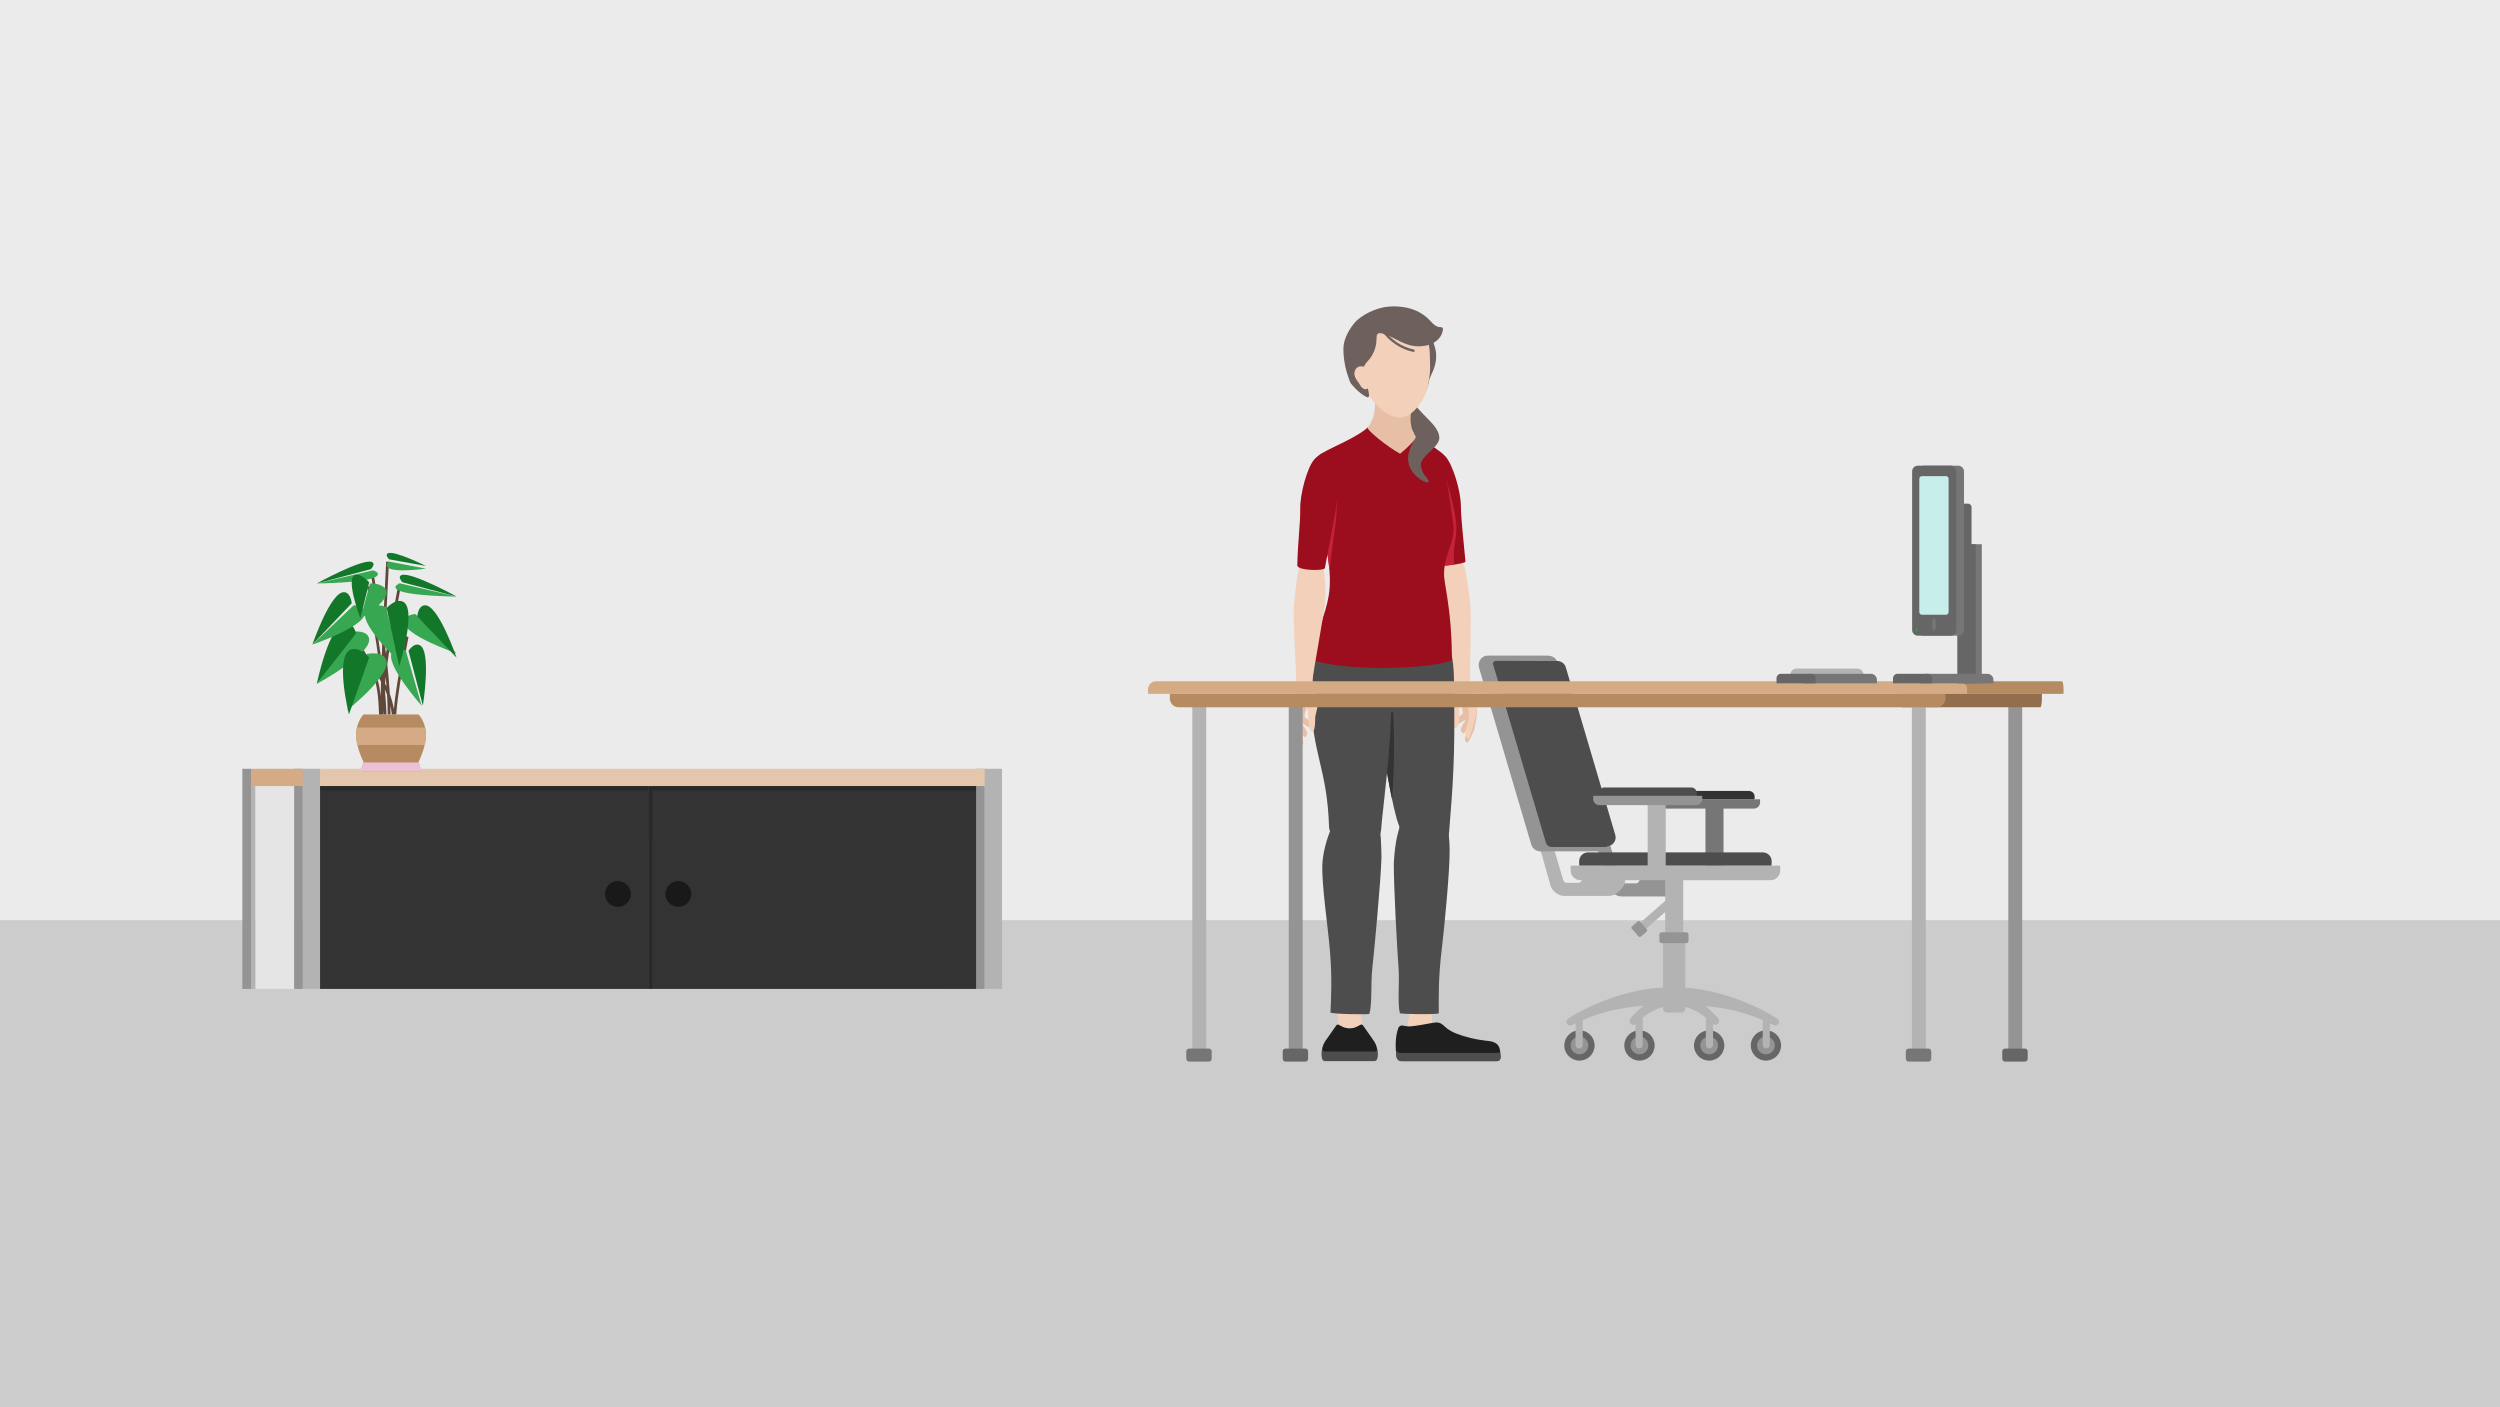 <svg width="1512" height="851" viewBox="0 0 1512 851" fill="none" xmlns="http://www.w3.org/2000/svg">
<rect x="0" y="0" width="1512" height="851" fill="#808080" stroke="none"/>
<g clip-path="url(#clip0_935_1910)">
<rect width="1512" height="851" fill="#F2F2F2"/>
<g clip-path="url(#clip1_935_1910)">
<rect width="2162.28" height="1217" transform="translate(-34 -248)" fill="#E5E5E5" fill-opacity="0.5"/>
<rect x="-753.066" y="556.542" width="2902.54" height="408.169" fill="#CCCCCC"/>
<g clip-path="url(#clip2_935_1910)">
<path d="M1017.72 531.987C1017.72 532.048 1017.72 532.11 1017.72 532.172C1017.74 534.33 1016.88 536.406 1015.35 537.948L1013.5 539.798C1011.98 541.319 1009.93 542.162 1007.77 542.162H980.513C977.265 542.162 973.422 539.119 972.538 535.995L966.145 513.281C965.795 512.007 966.659 510.712 967.974 510.568L971.715 510.054C972.743 509.931 973.38 509.746 973.689 510.732L980.267 532.768C980.513 533.59 981.418 534.227 982.26 534.227H989.414C990.606 534.227 991.552 533.261 991.552 532.089C991.552 530.918 992.497 529.952 993.689 529.952L1015.56 529.869C1016.75 529.849 1017.72 530.794 1017.72 531.987Z" fill="#949494"/>
<path d="M1018.01 528.781H1007.09V564.774H1018.01V528.781Z" fill="#B3B3B3"/>
<path d="M1016.94 612.36H1008.16C1006.87 612.36 1005.8 611.312 1005.8 609.997V569.481H1019.28V609.997C1019.3 611.312 1018.23 612.36 1016.94 612.36Z" fill="#B3B3B3"/>
<path d="M1019.77 570.445H1005.02C1004.21 570.445 1003.58 569.787 1003.58 569.006V565.265C1003.58 564.463 1004.23 563.826 1005.02 563.826H1019.77C1020.58 563.826 1021.21 564.484 1021.21 565.265V569.006C1021.21 569.808 1020.58 570.445 1019.77 570.445Z" fill="#949494"/>
<path d="M994.923 562.267L991.552 558.464L1007.38 544.63L1010.73 548.433L994.923 562.267Z" fill="#B3B3B3"/>
<path d="M991.1 566.438L986.824 561.608C986.495 561.238 986.618 560.621 987.071 560.23L990.36 557.352C990.812 556.962 991.449 556.921 991.757 557.291L996.033 562.121C996.362 562.491 996.238 563.108 995.786 563.499L992.497 566.376C992.045 566.767 991.408 566.788 991.1 566.438Z" fill="#949494"/>
<path d="M955.251 641.464C960.314 641.464 964.418 637.36 964.418 632.297C964.418 627.233 960.314 623.129 955.251 623.129C950.187 623.129 946.083 627.233 946.083 632.297C946.083 637.36 950.187 641.464 955.251 641.464Z" fill="#666666"/>
<path d="M955.251 637.642C958.202 637.642 960.595 635.249 960.595 632.298C960.595 629.346 958.202 626.953 955.251 626.953C952.299 626.953 949.906 629.346 949.906 632.298C949.906 635.249 952.299 637.642 955.251 637.642Z" fill="#949494"/>
<path d="M1068.04 641.464C1073.1 641.464 1077.21 637.36 1077.21 632.297C1077.21 627.233 1073.1 623.129 1068.04 623.129C1062.98 623.129 1058.87 627.233 1058.87 632.297C1058.87 637.36 1062.98 641.464 1068.04 641.464Z" fill="#666666"/>
<path d="M1068.04 637.642C1070.99 637.642 1073.38 635.249 1073.38 632.298C1073.38 629.346 1070.99 626.953 1068.04 626.953C1065.09 626.953 1062.69 629.346 1062.69 632.298C1062.69 635.249 1065.09 637.642 1068.04 637.642Z" fill="#949494"/>
<path d="M1033.69 641.464C1038.75 641.464 1042.86 637.36 1042.86 632.297C1042.86 627.233 1038.75 623.129 1033.69 623.129C1028.63 623.129 1024.52 627.233 1024.52 632.297C1024.52 637.36 1028.63 641.464 1033.69 641.464Z" fill="#666666"/>
<path d="M1033.69 637.642C1036.64 637.642 1039.04 635.249 1039.04 632.298C1039.04 629.346 1036.64 626.953 1033.69 626.953C1030.74 626.953 1028.35 629.346 1028.35 632.298C1028.35 635.249 1030.74 637.642 1033.69 637.642Z" fill="#949494"/>
<path d="M991.552 641.464C996.615 641.464 1000.72 637.36 1000.72 632.297C1000.72 627.233 996.615 623.129 991.552 623.129C986.488 623.129 982.384 627.233 982.384 632.297C982.384 637.36 986.488 641.464 991.552 641.464Z" fill="#666666"/>
<path d="M991.552 637.642C994.503 637.642 996.896 635.249 996.896 632.298C996.896 629.346 994.503 626.953 991.552 626.953C988.6 626.953 986.207 629.346 986.207 632.298C986.207 635.249 988.6 637.642 991.552 637.642Z" fill="#949494"/>
<path d="M1039.32 616.184C1037.2 613.62 1034.56 610.965 1031.6 608.483C1043.81 609.614 1055.01 612.164 1066.09 616.915V631.929C1066.09 633.122 1067.05 634.088 1068.24 634.088C1069.44 634.088 1070.4 633.122 1070.4 631.929V618.883C1071.16 619.247 1071.91 619.622 1072.66 620.007C1073.71 620.542 1075.01 620.192 1075.62 619.185C1076.26 618.157 1075.99 616.801 1074.97 616.143C1061.53 607.382 1038.49 598.098 1017.28 597.277C1017.2 597.242 1017.11 597.226 1017.02 597.232C1016.91 597.239 1016.79 597.247 1016.68 597.256L1016.57 597.252C1016.34 597.245 1016.12 597.272 1015.92 597.328C1014.84 597.452 1013.73 597.66 1012.62 597.942C1011.13 597.563 1009.66 597.319 1008.22 597.232C1008.04 597.22 1007.86 597.299 1007.71 597.449C1007.41 597.313 1007.07 597.241 1006.72 597.252C985.323 597.889 961.911 607.283 948.323 616.143C947.316 616.801 947.049 618.157 947.665 619.185C948.282 620.192 949.577 620.542 950.625 620.007C951.386 619.618 952.146 619.24 952.907 618.873V631.929C952.907 633.122 953.873 634.088 955.065 634.088C956.257 634.088 957.224 633.122 957.224 631.929V616.906C968.942 611.88 980.811 609.32 993.868 608.297C990.818 610.832 988.091 613.556 985.919 616.184C985.344 616.883 985.508 618.322 986.146 619.144L986.31 619.247C987.204 620.214 988.401 619.865 989.208 619.391V631.929C989.208 633.122 990.175 634.088 991.367 634.088C992.559 634.088 993.525 633.122 993.525 631.95V615.537C999.735 610.375 1005.56 608.525 1012.62 607.947C1019.68 608.525 1025.51 610.375 1031.72 615.537V631.95C1031.72 633.122 1032.68 634.088 1033.88 634.088C1035.07 634.088 1036.03 633.122 1036.03 631.929V619.391C1036.84 619.865 1038.04 620.214 1038.93 619.247L1039.1 619.144C1039.75 618.322 1039.9 616.883 1039.32 616.184Z" fill="#B3B3B3"/>
<path d="M1041.36 488.884V529.688H1032.5V488.884H1041.36Z" fill="#767676" stroke="#767676" stroke-width="2.056"/>
<path d="M1060.85 483.52H1002.14C1001.95 483.52 1001.79 483.355 1001.79 483.17V481.752C1001.79 479.881 1003.31 478.36 1005.18 478.36H1057.8C1059.67 478.36 1061.19 479.881 1061.19 481.752V483.17C1061.19 483.355 1061.05 483.52 1060.85 483.52Z" fill="#333333"/>
<path d="M1063.46 484.443V485.328C1063.46 486.795 1062.25 488 1060.78 488H1002.22C1000.75 488 999.548 486.795 999.548 485.328V484.443H1063.46Z" fill="#767676" stroke="#767676" stroke-width="2.056"/>
<path d="M982.955 531.668C982.955 531.73 982.955 531.792 982.955 531.853C982.975 534.012 982.112 536.088 980.591 537.629L978.741 539.479C977.22 541.001 975.164 541.843 973.006 541.843H945.749C942.502 541.843 938.658 538.801 937.774 535.677L931.381 512.963C931.031 511.688 931.895 510.393 933.21 510.249L936.952 509.735C937.979 509.612 938.617 509.427 938.925 510.414L945.503 532.449C945.749 533.272 946.654 533.909 947.497 533.909H954.65C955.842 533.909 956.788 532.943 956.788 531.771C956.788 530.599 957.733 529.633 958.925 529.633L980.797 529.551C981.989 529.531 982.955 530.476 982.955 531.668Z" fill="#B3B3B3"/>
<path d="M971.408 514.866H931.859L901.354 396.507H935.764C938.807 396.507 941.273 397.946 942.095 400.865L971.408 514.866Z" fill="#949494"/>
<path d="M1070.96 523.644H955.641C955.333 523.644 955.086 523.397 955.086 523.089V520.869C955.086 517.929 957.491 515.524 960.431 515.524H1066.15C1069.09 515.524 1071.49 517.929 1071.49 520.869V523.109C1071.51 523.397 1071.27 523.644 1070.96 523.644Z" fill="#4D4D4D"/>
<path d="M950.523 523.499H1076.1C1076.43 523.499 1076.69 523.766 1076.69 524.095V526.521C1076.69 529.727 1074.06 532.338 1070.88 532.338H955.765C952.558 532.338 949.947 529.707 949.947 526.521V524.095C949.927 523.766 950.194 523.499 950.523 523.499Z" fill="#B3B3B3"/>
<path d="M902.893 397.451L936.07 513.241C936.172 513.549 935.987 513.878 935.658 513.981L933.315 514.68C930.252 515.584 926.984 513.816 926.08 510.733L894.527 403.844C893.622 400.781 895.39 397.513 898.473 396.608L901.351 396.506C901.68 396.423 902.79 397.143 902.893 397.451Z" fill="#949494"/>
<path d="M976.917 504.959L946.988 403.578C946.248 401.05 943.74 399.488 941.211 399.796L904.623 399.673C903.513 399.673 902.711 400.742 903.019 401.811L934.942 509.584C935.415 511.166 936.854 512.256 938.519 512.256H971.161L973.299 511.619C976.135 510.776 977.759 507.775 976.917 504.959Z" fill="#4D4D4D"/>
<path d="M1007.42 485.762H996.506V528.62H1007.42V485.762Z" fill="#B3B3B3"/>
<path d="M1025.9 481.422H967.193C967.008 481.422 966.844 481.258 966.844 481.073V479.654C966.844 477.784 968.365 476.263 970.235 476.263H1022.86C1024.73 476.263 1026.25 477.784 1026.25 479.654V481.073C1026.23 481.258 1026.08 481.422 1025.9 481.422Z" fill="#4D4D4D"/>
<path d="M963.946 481.317H1029.15C1029.35 481.317 1029.52 481.482 1029.52 481.687V483.229C1029.52 485.264 1027.85 486.929 1025.82 486.929H967.255C965.22 486.929 963.555 485.264 963.555 483.229V481.687C963.555 481.482 963.74 481.317 963.946 481.317Z" fill="#949494"/>
</g>
<rect x="595.585" y="475.402" width="122.694" height="402.018" transform="rotate(90 595.585 475.402)" fill="#E5E5E5"/>
<path d="M595.585 475.403L193.567 475.402V509.339L569.48 509.339V598.097L595.585 598.097V475.403Z" fill="#CCCCCC"/>
<rect x="177.904" y="475.403" width="122.694" height="23.495" transform="rotate(90 177.904 475.403)" fill="#E5E5E5"/>
<rect x="146.577" y="464.961" width="5.221" height="133.136" fill="#949494"/>
<rect x="151.798" y="475.403" width="2.611" height="122.694" fill="#B3B3B3"/>
<rect x="183.125" y="464.961" width="10.442" height="133.136" fill="#B3B3B3"/>
<rect x="177.904" y="464.961" width="5.221" height="133.136" fill="#949494"/>
<rect x="590.364" y="464.961" width="5.221" height="133.136" fill="#949494"/>
<rect x="595.585" y="464.961" width="10.442" height="133.136" fill="#B3B3B3"/>
<rect x="183.125" y="464.961" width="10.442" height="31.326" transform="rotate(90 183.125 464.961)" fill="#D5AB86"/>
<rect x="595.585" y="464.961" width="10.442" height="402.018" transform="rotate(90 595.585 464.961)" fill="#E3C6AB"/>
<rect width="198.399" height="122.694" transform="matrix(-1 0 0 1 590.364 475.403)" fill="#333333"/>
<circle cx="7.832" cy="7.832" r="7.832" transform="matrix(-1 0 0 1 418.07 532.834)" fill="black" fill-opacity="0.5"/>
<rect width="2.611" height="198.399" transform="matrix(1.19249e-08 -1 -1 -1.19249e-08 590.364 478.014)" fill="black" fill-opacity="0.2"/>
<rect x="193.567" y="475.403" width="198.399" height="122.694" fill="#333333"/>
<circle cx="373.692" cy="540.666" r="7.832" fill="black" fill-opacity="0.5"/>
<path d="M391.965 478.014L391.965 475.403L193.566 475.403L193.566 478.014L391.965 478.014Z" fill="black" fill-opacity="0.2"/>
<rect width="2.611" height="120.083" transform="matrix(-1 0 0 1 394.576 478.014)" fill="black" fill-opacity="0.2"/>
<path d="M879.081 407.998C878.8 405.388 871.063 369.262 870.233 362.676C869.403 356.09 869.79 352.469 870.195 344.729C870.6 336.989 883.618 332.05 886.232 344.876C887.852 352.821 889.23 364.174 889.42 368.282C889.609 372.39 889.34 395.749 889.092 407.029C888.721 413.726 879.363 410.609 879.081 407.998Z" fill="#F2D0BA"/>
<path d="M862.315 308.093C860.679 301.009 857.067 264.718 864.782 269.147C869.065 271.606 872.216 273.799 874.357 276.234C878.687 281.16 883.415 296.771 883.532 305.681C883.649 314.591 885.054 325.704 886.321 339.686C886.433 340.924 869.951 343.017 869.675 341.783C869.11 339.262 863.952 315.177 862.315 308.093Z" fill="#9C0D1D"/>
<path d="M860.769 272.991C864.873 275.368 867.91 277.505 869.991 279.873C874.321 284.799 880.697 309.745 880.814 318.655C880.926 327.196 878.546 329.03 879.465 341.484C874.944 342.13 869.827 342.467 869.675 341.784C869.11 339.261 863.952 315.178 862.315 308.095C861.116 302.905 858.857 282.036 860.769 272.991Z" fill="#C32238"/>
<path d="M893.04 427.592C892.505 426.762 888.86 428.514 888.941 429.019C889.432 432.095 888.297 439.774 887.882 440.753C887.468 441.732 886.344 444.449 886.007 446.479C885.756 447.985 886.748 448.968 887.355 449.26C888.017 449.577 890.805 443.141 891.306 442.115C891.808 441.089 893.992 431.221 893.04 427.592Z" fill="#E7BFA7"/>
<path d="M890.241 422.318C889.648 421.529 886.138 423.539 886.255 424.036C886.966 427.069 886.386 434.81 886.043 435.816C885.7 436.823 884.284 438.635 883.452 440.973C883.31 442.494 884.371 443.403 884.997 443.65C885.679 443.92 889.129 437.988 889.556 436.929C889.983 435.869 891.451 425.869 890.241 422.318Z" fill="#E7BFA7"/>
<path d="M887.351 418.772C886.694 418.035 881.836 420.939 881.994 421.425C882.956 424.388 884.975 430.275 884.717 431.307C884.459 432.338 882.35 433.055 881.236 434.703C880.123 436.351 880.873 437.707 881.518 437.901C882.22 438.113 887.552 434.48 887.888 433.389C888.225 432.297 888.853 422.21 887.351 418.772Z" fill="#E7BFA7"/>
<path d="M878.981 405.786C879.055 401.985 882.37 402.323 884.266 402.107C887.535 401.735 889.241 404.654 889.205 406.737C889.169 408.819 888.685 413.688 889.468 416.638C890.251 419.587 892.527 424.253 893.11 425.917C893.598 427.306 892.566 434.092 891.717 436.783C890.969 439.152 889.332 444.833 888.678 446.141C888.024 447.449 886.479 445.843 886.221 443.868C885.963 441.894 888.618 436.019 888.518 432.698C888.419 429.421 887.824 424.647 884.977 425.63C883.569 426.115 882.446 426.324 882.515 428.618C882.628 432.346 882.691 439.847 880.245 440.331C878.59 440.658 878.369 433.884 878.318 432.189C878.255 430.1 876.263 426.17 876.659 422.888C877.056 419.605 878.524 417.427 879.016 414.042C879.41 411.335 879.012 407.899 878.981 405.786Z" fill="#F2D0BA"/>
<path d="M851.806 617.15C852.629 615.386 851.492 605.106 851.58 602.589C852.802 600.944 866.535 601.914 866.987 602.434C867.438 602.955 866.157 611.561 866.029 615.909C865.9 620.257 866.796 621.112 867.045 624.148C867.045 627.647 852.226 626.308 850.677 624.6C851.648 623.257 851.148 618.562 851.806 617.15Z" fill="#F2D0BA"/>
<path d="M845.823 585.04C845.052 574.996 842.902 536.741 842.972 521.981C843.813 507.225 846.933 482.801 865.867 486.877C874.846 488.81 876.607 502.105 876.739 514.122C876.871 526.139 873.763 559.327 871.793 575.688C869.823 592.048 870.134 605.189 870.19 612.763C870.197 613.759 846.782 613.358 846.642 612.783C845.065 606.296 846.56 594.643 845.823 585.04Z" fill="#4D4D4D"/>
<path d="M846.114 499.219C842.93 492.246 834.833 451.113 833.916 422.417C834.063 395.877 843.313 390.383 854.241 389.933C865.17 389.484 881.152 396.816 879.43 419.667C880.073 456.921 878.7 475.423 876.415 503.28C874.513 519.026 850.341 519.791 846.114 499.219Z" fill="#4D4D4D"/>
<path d="M836.161 404.252C834.769 408.798 833.959 414.723 833.916 422.417C834.538 441.888 838.468 467.084 841.924 483.45C843.175 466.831 843.775 443.144 842.089 424.864C840.858 415.416 838.8 408.804 836.161 404.252Z" fill="#333333"/>
<path fill-rule="evenodd" clip-rule="evenodd" d="M905.197 641.79H847.621C846.166 641.79 844.81 640.582 844.613 639.127C843.848 633.308 843.799 627.464 845.574 622.113C846.166 620.289 847.473 619.993 849.224 620.387C850.876 620.757 852.035 620.88 853.81 620.683C857.952 620.239 862.021 619.401 866.114 618.686C867.495 618.439 868.95 618.193 870.306 618.563C872.353 619.105 873.659 620.905 875.287 622.113C877.062 623.396 878.936 624.382 880.958 625.171C886.481 627.267 892.276 628.672 898.145 629.338C900.166 629.56 902.262 629.708 904.087 630.62C907.588 632.346 907.219 635.823 907.514 639.127C907.712 640.582 906.651 641.79 905.197 641.79Z" fill="#1F1F1F"/>
<path fill-rule="evenodd" clip-rule="evenodd" d="M846.93 636.761H905.912C906.454 636.761 906.898 636.564 907.293 636.293C907.366 637.23 907.416 638.191 907.514 639.128C907.712 640.608 906.651 641.791 905.197 641.791H847.621C846.166 641.791 844.81 640.583 844.613 639.128C844.44 637.797 844.317 636.465 844.218 635.134C844.761 636.095 845.796 636.761 846.93 636.761Z" fill="#4D4D4D"/>
<path d="M823.537 617.15C822.714 615.386 823.851 605.106 823.763 602.589C822.541 600.944 808.808 601.914 808.356 602.434C807.905 602.955 809.185 611.561 809.314 615.909C809.443 620.257 808.547 621.112 808.298 624.148C808.298 627.647 823.117 626.308 824.666 624.6C823.695 623.257 824.195 618.562 823.537 617.15Z" fill="#F2D0BA"/>
<path d="M829.992 585.469C831.112 575.458 835.068 533.512 835.512 518.758C835.185 503.982 835.839 484.061 816.774 487.475C807.733 489.095 800.318 510.542 799.768 522.548C799.217 534.553 802.964 558.799 804.363 575.218C805.763 591.637 804.994 604.759 804.675 612.327C804.633 613.322 828.047 613.736 828.207 613.167C830.009 606.738 828.921 595.04 829.992 585.469Z" fill="#4D4D4D"/>
<path d="M835.512 499.384C836.176 489.919 841.761 450.158 841.498 421.448C840.261 394.937 830.793 389.827 819.855 389.827C808.917 389.827 790.08 397.809 792.74 420.57C793.628 457.82 802.599 463.271 803.839 500.581C806.387 516.235 834.588 521.995 835.512 499.384Z" fill="#4D4D4D"/>
<path fill-rule="evenodd" clip-rule="evenodd" d="M801.479 629.727L808.055 620.355C808.228 620.099 808.445 619.893 808.684 619.74C809.9 619.047 811.577 621.943 816.258 621.943C820.94 621.943 822.617 619.021 823.833 619.74C824.093 619.893 824.289 620.099 824.462 620.355L831.038 629.727C832.514 631.932 833.252 634.702 833.122 637.498L833.057 638.908C833.013 640.088 832.188 641.011 831.19 641.011H801.327C800.329 641.011 799.504 640.088 799.46 638.908L799.395 637.498C799.265 634.702 800.003 631.958 801.479 629.727Z" fill="#1F1F1F"/>
<path fill-rule="evenodd" clip-rule="evenodd" d="M801.329 635.96H831.235C832.017 635.96 832.668 635.396 832.95 634.601C833.123 635.55 833.21 637.278 833.167 638.252L833.102 639.663C833.058 640.843 832.234 641.766 831.235 641.766H801.329C800.33 641.766 799.506 640.843 799.462 639.663L799.397 638.252C799.354 637.278 799.462 635.55 799.614 634.601C799.896 635.421 800.569 635.96 801.329 635.96Z" fill="#4D4D4D"/>
<path d="M814.362 419.29C820.201 421.118 825.299 431.053 837.656 431.053C850.013 431.053 855.111 421.118 860.95 419.29C866.788 417.463 879.379 416.158 879.379 412.022C879.379 404.25 878.494 397.339 877.578 395.056L794.715 395.056C793.799 397.339 792.507 408.99 792.507 416.762C792.507 420.898 808.523 417.463 814.362 419.29Z" fill="#4D4D4D"/>
<path d="M813.719 266.923C820.237 263.649 824.765 260.875 827.24 258.466L847.495 258.466C849.97 260.874 854.818 263.078 861.017 266.923C867.788 271.122 867.226 269.987 870.036 273.121C873.284 276.743 875.782 295.105 878.87 316.508C880.688 329.107 871.286 336.881 873.786 351.841C875.949 364.78 878.108 378.17 878.108 399.184C868.723 404.351 815.049 406.603 793.729 399.185C797.237 377.633 801.465 373.029 803.627 360.091C806.128 345.13 801.108 328.008 799.306 315.406C798.102 306.988 787.607 280.899 799.051 274.364C803.979 271.55 806.347 270.625 813.719 266.923Z" fill="#9C0D1D"/>
<path d="M801.092 281.253C797.706 280.655 795.682 281.53 793.924 283.548C792.726 294.039 798.436 309.33 799.306 315.408C800.516 323.868 803.173 334.365 804.034 344.878C805.068 336.859 807.141 320.732 807.946 315.113C808.978 307.916 809.683 282.769 801.092 281.253Z" fill="#C32238"/>
<path d="M793.936 409.999C794.138 407.381 800.769 371.036 801.397 364.428C802.026 357.819 801.529 354.212 800.887 346.488C800.246 338.764 787.083 334.225 784.862 347.124C783.486 355.115 782.455 366.505 782.39 370.617C782.326 374.728 783.309 398.069 783.901 409.336C784.476 416.018 793.735 412.617 793.936 409.999Z" fill="#F2D0BA"/>
<path d="M807.645 309.629C809.065 302.499 811.131 277.427 802.635 275.448C798.853 274.567 796.702 275.653 794.637 278.153C790.459 283.209 786.21 298.957 786.365 307.866C786.52 316.776 784.833 328.136 784.615 341.941C784.564 345.126 800.947 345.479 801.317 343.528C801.8 340.991 806.226 316.76 807.645 309.629Z" fill="#9C0D1D"/>
<path d="M780.583 430.01C781.092 429.164 784.789 430.804 784.724 431.311C784.327 434.401 785.696 442.042 786.141 443.008C786.585 443.973 787.791 446.654 788.19 448.673C788.486 450.171 787.525 451.184 786.927 451.494C786.276 451.832 783.292 445.484 782.76 444.474C782.227 443.463 779.742 433.666 780.583 430.01Z" fill="#E7BFA7"/>
<path d="M783.22 424.654C783.788 423.847 787.358 425.749 787.257 426.249C786.638 429.302 787.454 437.022 787.828 438.018C788.202 439.013 789.672 440.781 790.575 443.093C790.763 444.609 789.731 445.55 789.112 445.816C788.438 446.106 784.809 440.283 784.35 439.237C783.891 438.191 782.118 428.24 783.22 424.654Z" fill="#E7BFA7"/>
<path d="M786 421.02C786.634 420.263 791.578 423.017 791.435 423.508C790.564 426.499 788.726 432.445 789.015 433.468C789.304 434.491 791.435 435.143 792.598 436.756C793.761 438.37 793.053 439.748 792.414 439.962C791.718 440.195 786.278 436.727 785.909 435.646C785.539 434.565 784.603 424.502 786 421.02Z" fill="#E7BFA7"/>
<path d="M793.969 407.785C793.78 403.988 790.476 404.428 788.574 404.27C785.295 403.998 783.679 406.968 783.779 409.048C783.879 411.128 784.511 415.98 783.818 418.952C783.126 421.924 780.993 426.658 780.461 428.338C780.016 429.742 781.255 436.493 782.186 439.157C783.005 441.502 784.815 447.13 785.509 448.418C786.202 449.705 787.698 448.052 787.895 446.071C788.092 444.09 785.259 438.298 785.258 434.976C785.257 431.697 785.706 426.908 788.582 427.803C790.004 428.245 791.133 428.42 791.133 430.715C791.135 434.445 791.301 441.944 793.76 442.353C795.424 442.63 795.438 435.851 795.438 434.156C795.437 432.066 797.308 428.077 796.812 424.808C796.315 421.54 794.781 419.407 794.186 416.039C793.71 413.345 794.003 409.898 793.969 407.785Z" fill="#F2D0BA"/>
<path d="M870.515 264.322C869.619 255.217 855.942 250.101 850.888 235.762L838.194 236.232C837.816 249.77 853.591 256.33 855.119 262.324C856.256 266.785 855.166 264.867 852.533 272.197C847.832 285.287 862.332 292.9 863.823 291.595C865.314 290.291 860.095 287.681 859.35 281.717C858.604 275.753 871.122 270.488 870.515 264.322Z" fill="#6E605D"/>
<path d="M827.157 258.601C828.278 257.075 831.148 253.413 831.589 245.923C831.765 243.03 830.633 238.863 830.045 237.141H855.637C855.049 238.863 853.917 243.03 854.093 245.923C851.39 257.111 855.058 262.161 856.176 263.934C856.944 265.153 851.925 270.212 846.777 274.431C838.593 269.941 826.307 259.759 827.157 258.601Z" fill="#E7BFA7"/>
<path d="M848.645 244.24C848.771 244.315 848.896 244.365 849.021 244.441C851.45 245.517 854.379 244.966 856.683 243.614C860.939 241.086 863.393 235.477 864.219 230.795C864.72 227.916 866.548 225.211 867.424 222.407C868.375 219.378 868.901 216.198 868.475 213.043C867.95 209.212 866.022 205.607 866.097 201.726C866.122 200.599 866.297 199.447 866.147 198.321C865.771 195.642 863.042 195.166 860.914 194.239C860.113 193.889 858.786 192.938 857.884 192.938C856.432 192.938 855.456 195.291 854.88 196.418C853.528 199.097 852.526 202.051 851.8 204.956C849.847 211.616 848.545 218.476 847.418 225.337C846.843 228.767 846.317 232.222 845.866 235.652C845.441 238.807 845.466 242.538 848.645 244.24Z" fill="#6E605D"/>
<path d="M843.561 190.735C849.545 190.986 864.068 198.822 864.693 212.493C865.319 226.164 864.643 227.015 863.842 232.373C862.465 241.738 853.952 252.629 846.816 252.554C835.975 252.454 827.036 238.032 827.036 238.032C827.036 238.032 817.146 234.677 816.621 225.313C816.12 215.973 820.001 189.784 843.561 190.735Z" fill="#F2D0BA"/>
<path d="M819.122 195.384C823.185 190.451 832.273 186.355 838.204 185.626C843.788 184.95 849.546 185.326 854.855 187.254C857.909 188.356 860.789 190.058 863.217 192.236C865.521 194.29 867.649 197.82 871.054 197.87C871.53 197.87 872.031 197.845 872.381 198.17C872.732 198.496 872.732 199.047 872.657 199.548C871.48 207.284 862.842 210.013 856.106 209.387C853.002 209.112 850.047 208.035 847.243 206.708C844.664 205.507 842.21 204.054 839.556 203.003C838.154 202.452 834.474 200.624 833.197 201.951C832.471 202.727 832.521 203.929 832.521 205.006C832.546 208.461 831.594 211.941 829.842 214.921C828.965 216.423 827.889 217.775 826.662 219.002C826.487 219.177 824.534 221.656 825.059 221.856C824.984 221.831 820.953 220.329 819.476 224.16C817.999 228.041 821.679 230.895 822.731 233.098C823.382 234.475 825.886 236.504 827.238 234.801C827.188 234.876 827.563 236.128 827.588 236.328C827.713 237.079 828.465 239.809 827.513 240.259C827.163 240.409 826.787 240.234 826.436 240.084C823.933 238.807 821.729 237.004 819.776 234.976C818.9 234.075 817.924 233.073 817.172 232.097C816.371 231.045 815.971 229.468 815.52 228.216C813.517 222.633 812.49 216.699 812.49 210.79C812.542 205.428 815.536 199.742 819.122 195.384Z" fill="#6E605D"/>
<path d="M835.6 199.648C835.625 199.448 835.7 199.272 835.875 199.172C836.201 198.947 836.652 199.047 836.902 199.373C841.309 205.532 847.894 209.914 854.954 211.366C855.355 211.441 855.63 211.842 855.58 212.242C855.53 212.643 855.18 212.918 854.779 212.843C847.343 211.316 840.407 206.709 835.75 200.199C835.625 200.049 835.575 199.848 835.6 199.648Z" fill="#6E605D"/>
<path d="M787.838 425.953H779.433V640.812H787.838V425.953Z" fill="#949494"/>
<path d="M1223.03 425.953H1214.63V640.812H1223.03V425.953Z" fill="#949494"/>
<path d="M1224.81 642.04H1212.51C1211.65 642.04 1210.97 641.248 1210.97 640.309V635.939C1210.97 634.971 1211.68 634.208 1212.51 634.208H1224.81C1225.67 634.208 1226.35 635 1226.35 635.939V640.309C1226.35 641.248 1225.64 642.04 1224.81 642.04Z" fill="#666666"/>
<path d="M1149.42 419.506H1234.84C1234.9 419.506 1234.94 419.767 1234.94 420.054V422.325C1234.94 425.327 1234.51 427.755 1234 427.755H1150.27C1149.75 427.755 1149.33 425.301 1149.33 422.325V420.054C1149.32 419.767 1149.36 419.506 1149.42 419.506Z" fill="#936E4D"/>
<path d="M1247.96 419.636H1149.42C1149.37 419.636 1149.33 419.401 1149.33 419.114V417.025C1149.33 414.284 1149.75 412.039 1150.27 412.039H1247.1C1247.62 412.039 1248.05 414.284 1248.05 417.025V419.114C1248.06 419.401 1248.01 419.636 1247.96 419.636Z" fill="#B78B62"/>
<path d="M789.613 642.04H777.318C776.456 642.04 775.777 641.248 775.777 640.309V635.939C775.777 634.971 776.482 634.208 777.318 634.208H789.613C790.474 634.208 791.153 635 791.153 635.939V640.309C791.153 641.248 790.448 642.04 789.613 642.04Z" fill="#666666"/>
<path d="M729.519 425.953H721.114V640.812H729.519V425.953Z" fill="#B3B3B3"/>
<path d="M1164.71 425.953H1156.31V640.812H1164.71V425.953Z" fill="#B3B3B3"/>
<path d="M1154.19 635.514H1166.49C1166.5 635.514 1166.54 635.515 1166.6 635.583C1166.67 635.656 1166.72 635.781 1166.72 635.938V640.309C1166.72 640.453 1166.67 640.578 1166.6 640.658C1166.56 640.697 1166.53 640.717 1166.51 640.727C1166.5 640.731 1166.5 640.733 1166.49 640.733C1166.49 640.734 1166.49 640.734 1166.49 640.734H1154.19C1154.18 640.734 1154.14 640.732 1154.08 640.664C1154.02 640.591 1153.96 640.466 1153.96 640.309V635.938C1153.96 635.773 1154.02 635.653 1154.08 635.584C1154.14 635.516 1154.19 635.514 1154.19 635.514Z" fill="#767676" stroke="#767676" stroke-width="2.611"/>
<path d="M708.008 419.506H1176.1C1176.39 419.506 1176.62 419.767 1176.62 420.054V422.325C1176.62 425.327 1174.29 427.755 1171.46 427.755H712.667C709.817 427.755 707.513 425.301 707.513 422.325V420.054C707.488 419.767 707.711 419.506 708.008 419.506Z" fill="#B78B62"/>
<path d="M1189.27 419.636H694.8C694.527 419.636 694.303 419.401 694.303 419.114V417.025C694.303 414.284 696.44 412.039 699.049 412.039H1184.98C1187.59 412.039 1189.72 414.284 1189.72 417.025V419.114C1189.77 419.401 1189.55 419.636 1189.27 419.636Z" fill="#D5AB86"/>
<path d="M718.999 635.514H731.294C731.306 635.514 731.348 635.515 731.408 635.583C731.472 635.656 731.529 635.781 731.529 635.938V640.309C731.529 640.453 731.474 640.578 731.403 640.658C731.369 640.697 731.337 640.717 731.318 640.727C731.309 640.731 731.302 640.733 731.299 640.733C731.297 640.734 731.295 640.734 731.294 640.734H718.999C718.987 640.734 718.945 640.732 718.885 640.664C718.821 640.591 718.764 640.466 718.764 640.309V635.938C718.764 635.773 718.824 635.653 718.885 635.584C718.947 635.516 718.991 635.514 718.999 635.514Z" fill="#767676" stroke="#767676" stroke-width="2.611"/>
<path d="M1188.51 330.186V412.23H1197.55V330.186H1188.51Z" fill="#767676" stroke="#767676" stroke-width="2.086"/>
<path d="M1183.78 329.143H1194.9V413.273H1183.78V329.143Z" fill="#666666"/>
<path d="M1201.91 408.539H1165.11C1163.62 408.539 1162.42 409.741 1162.42 411.23V412.252H1204.6V411.23C1204.6 409.741 1203.39 408.539 1201.91 408.539Z" fill="#767676" stroke="#767676" stroke-width="2.086"/>
<path fill-rule="evenodd" clip-rule="evenodd" d="M1144.89 413.295H1168.57V410.229C1168.57 408.727 1167.34 407.496 1165.84 407.496H1147.63C1146.12 407.496 1144.89 408.727 1144.89 410.229V413.295V413.295Z" fill="#666666"/>
<path fill-rule="evenodd" clip-rule="evenodd" d="M1082.79 410.164H1127.06V408.099C1127.06 406.034 1125.39 404.365 1123.32 404.365H1086.53C1084.46 404.365 1082.79 406.034 1082.79 408.099V410.164V410.164Z" fill="#B3B3B3"/>
<path d="M1131.44 408.539H1094.64C1093.15 408.539 1091.95 409.741 1091.95 411.23V412.252H1134.13V411.23C1134.13 409.741 1132.93 408.539 1131.44 408.539Z" fill="#767676" stroke="#767676" stroke-width="2.086"/>
<path fill-rule="evenodd" clip-rule="evenodd" d="M1074.43 413.295H1098.1V410.229C1098.1 408.727 1096.87 407.496 1095.37 407.496H1077.16C1075.66 407.496 1074.43 408.727 1074.43 410.229V413.295V413.295Z" fill="#666666"/>
<path fill-rule="evenodd" clip-rule="evenodd" d="M1168.74 361.455H1190.27C1191.43 361.455 1192.39 360.496 1192.39 359.327V306.738C1192.39 305.57 1191.43 304.61 1190.27 304.61H1168.74C1167.57 304.61 1166.61 305.57 1166.61 306.738V359.327C1166.61 360.517 1167.57 361.455 1168.74 361.455Z" fill="#666666"/>
<path d="M1184.38 282.687H1163.48C1162.16 282.687 1161.08 283.764 1161.08 285.086V381.023C1161.08 382.329 1162.16 383.422 1163.48 383.422H1184.38C1185.7 383.422 1186.78 382.346 1186.78 381.023V285.086C1186.78 283.764 1185.7 282.687 1184.38 282.687Z" fill="#767676" stroke="#767676" stroke-width="2.086"/>
<path fill-rule="evenodd" clip-rule="evenodd" d="M1159.89 384.465H1179.73C1181.63 384.465 1183.17 382.921 1183.17 381.023V285.086C1183.17 283.187 1181.63 281.644 1179.73 281.644H1159.89C1157.99 281.644 1156.45 283.187 1156.45 285.086V381.023C1156.47 382.9 1158.02 384.465 1159.89 384.465Z" fill="#666666"/>
<path fill-rule="evenodd" clip-rule="evenodd" d="M1162.4 371.804H1176.91C1177.79 371.804 1178.52 371.074 1178.52 370.198V289.572C1178.52 288.696 1177.79 287.966 1176.91 287.966H1162.4C1161.52 287.966 1160.79 288.696 1160.79 289.572V370.198C1160.79 371.095 1161.52 371.804 1162.4 371.804Z" fill="#C8EEEC"/>
<path fill-rule="evenodd" clip-rule="evenodd" d="M1159.14 381.94H1159.27C1159.39 381.94 1159.48 381.835 1159.48 381.731V380.062C1159.48 379.937 1159.37 379.854 1159.27 379.854H1159.14C1159.02 379.854 1158.93 379.958 1158.93 380.062V381.731C1158.93 381.835 1159.02 381.94 1159.14 381.94Z" fill="#37A851"/>
<mask id="path-104-inside-1_935_1910" fill="white">
<path d="M1169.7 381.378C1169.17 381.378 1168.74 379.725 1168.74 377.685C1168.74 375.646 1169.17 373.993 1169.7 373.993C1170.23 373.993 1170.66 375.646 1170.66 377.685C1170.66 379.725 1170.23 381.378 1169.7 381.378Z"/>
</mask>
<path d="M1169.7 381.378C1169.17 381.378 1168.74 379.725 1168.74 377.685C1168.74 375.646 1169.17 373.993 1169.7 373.993C1170.23 373.993 1170.66 375.646 1170.66 377.685C1170.66 379.725 1170.23 381.378 1169.7 381.378Z" fill="#767676"/>
<path d="M1168.74 377.685H1170.82C1170.82 378.581 1170.92 379.319 1171.04 379.772C1171.1 380.013 1171.14 380.059 1171.1 379.996C1171.08 379.961 1170.99 379.817 1170.79 379.664C1170.58 379.498 1170.21 379.292 1169.7 379.292V381.378V383.464C1168.41 383.464 1167.74 382.5 1167.55 382.18C1167.28 381.742 1167.11 381.248 1167 380.821C1166.77 379.937 1166.65 378.829 1166.65 377.685H1168.74ZM1169.7 381.378V379.292C1169.19 379.292 1168.81 379.498 1168.6 379.664C1168.41 379.817 1168.31 379.961 1168.29 379.996C1168.25 380.06 1168.29 380.013 1168.36 379.772C1168.47 379.319 1168.57 378.581 1168.57 377.685H1170.66H1172.74C1172.74 378.829 1172.62 379.937 1172.4 380.821C1172.28 381.247 1172.12 381.742 1171.85 382.18C1171.65 382.5 1170.98 383.464 1169.7 383.464V381.378ZM1170.66 377.685H1168.57C1168.57 376.79 1168.47 376.052 1168.36 375.599C1168.29 375.358 1168.25 375.311 1168.29 375.375C1168.31 375.409 1168.41 375.554 1168.6 375.707C1168.81 375.873 1169.19 376.079 1169.7 376.079V373.993V371.907C1170.98 371.907 1171.65 372.871 1171.85 373.191C1172.12 373.629 1172.28 374.124 1172.4 374.55C1172.62 375.434 1172.74 376.542 1172.74 377.685H1170.66ZM1169.7 373.993V376.079C1170.21 376.079 1170.58 375.873 1170.79 375.707C1170.99 375.554 1171.08 375.41 1171.1 375.375C1171.14 375.311 1171.1 375.358 1171.04 375.599C1170.92 376.052 1170.82 376.79 1170.82 377.685H1168.74H1166.65C1166.65 376.542 1166.77 375.434 1167 374.55C1167.11 374.123 1167.28 373.629 1167.55 373.191C1167.74 372.871 1168.41 371.907 1169.7 371.907V373.993Z" fill="#767676" mask="url(#path-104-inside-1_935_1910)"/>
<path d="M257.636 444.411C257.636 436.63 253.136 432.095 253.136 432.095H219.858C219.858 432.095 215.357 436.63 215.357 444.411C215.357 452.191 219.858 460.755 219.858 460.755L218.342 466.427H254.651L253.136 460.755C253.125 460.755 257.636 452.191 257.636 444.411Z" fill="#B78B62"/>
<path d="M215.357 444.693C215.357 446.655 215.638 448.663 216.053 450.58H256.941C257.356 448.663 257.636 446.655 257.636 444.693C257.636 442.977 257.423 441.407 257.086 440.017H215.907C215.57 441.407 215.357 442.977 215.357 444.693Z" fill="#D5AB86"/>
<path d="M231.927 432.072C231.938 431.162 231.949 430.241 231.972 429.342C232.016 430.252 232.061 431.162 232.106 432.072H233.784C233.561 426.948 233.203 421.881 232.733 416.88C233.225 417.97 233.672 419.06 234.087 420.15C234.31 424.083 234.445 428.061 234.501 432.072H236.179C236.157 430.297 236.123 428.544 236.067 426.791C236.436 428.454 236.75 430.207 236.996 432.072H239.648C240.588 419.476 242.87 407.464 245.097 395.755C245.791 392.103 246.44 388.665 247.066 385.192L245.41 384.9C244.795 388.361 244.146 391.8 243.452 395.452C241.405 406.25 239.301 417.318 238.238 428.881C237.925 427.139 237.544 425.476 237.097 423.869C236.716 422.499 236.268 421.15 235.765 419.813C235.418 413.723 234.892 407.722 234.243 401.8C235.765 390.17 237.891 378.877 239.983 367.776C240.935 362.753 241.83 358 242.669 353.213L241.013 352.921C240.174 357.696 239.278 362.438 238.327 367.461C236.615 376.574 234.87 385.822 233.449 395.272C233.247 393.665 233.035 392.058 232.811 390.451C233.27 379.046 233.829 367.899 234.389 356.921C234.691 350.988 234.97 345.381 235.239 339.74L233.561 339.661C233.292 345.302 233.012 350.909 232.71 356.842C232.296 364.944 231.882 373.135 231.513 381.451C230.528 374.911 229.465 368.45 228.413 362.045C227.507 356.516 226.645 351.291 225.84 346.032L224.184 346.291C224.989 351.561 225.851 356.786 226.769 362.326C228.29 371.585 229.834 380.979 231.144 390.552C231.021 393.654 230.909 396.778 230.797 399.924C229.454 389.957 227.854 380.203 226.276 370.573C225.37 365.045 224.508 359.82 223.703 354.561L222.046 354.82C222.852 360.09 223.714 365.315 224.631 370.854C226.645 383.091 228.693 395.542 230.181 408.351C228.268 405.025 226.019 401.43 223.412 397.306L222.695 397.766C220.402 393.699 217.559 389.294 214.113 384.024L212.714 384.957C225.493 404.43 228.626 410.149 229.241 432.095H231.927V432.072ZM233.303 409.419C233.471 411.318 233.628 413.228 233.762 415.138C233.482 414.554 233.203 413.97 232.9 413.386C233.024 412.06 233.158 410.745 233.303 409.419ZM232.43 400.924C232.464 401.205 232.498 401.486 232.52 401.755C232.464 402.171 232.408 402.587 232.363 403.003C232.386 402.317 232.408 401.621 232.43 400.924ZM230.428 412.251C230.36 415.195 230.304 418.172 230.26 421.161C229.846 417.206 229.219 413.801 228.279 410.576C227.764 408.801 227.149 407.082 226.433 405.351C227.955 407.846 229.275 410.104 230.428 412.251Z" fill="#5F483A"/>
<path d="M191.574 413.608C191.574 413.608 225.239 395.499 223.195 386.082C222.178 381.361 214.972 381.938 214.972 381.938L191.574 413.608Z" fill="#37A851"/>
<path d="M215.357 383.051C215.357 383.051 213.761 376.26 208.868 376.65C199.107 377.451 191.574 413.607 191.574 413.607L215.357 383.051Z" fill="#13772A"/>
<path d="M188.932 389.84C188.932 389.84 221.177 378.822 220.635 370.612C220.364 366.502 213.901 366.071 213.901 366.071L188.932 389.84Z" fill="#37A851"/>
<path d="M212.714 364.884C212.714 364.884 212.284 358.437 208.173 358.154C199.952 357.612 188.932 389.839 188.932 389.839L212.714 364.884Z" fill="#13772A"/>
<path d="M276.133 395.12C276.133 395.12 243.888 384.102 244.431 375.892C244.702 371.782 251.164 371.352 251.164 371.352L276.133 395.12Z" fill="#37A851"/>
<path d="M252.352 372.808C252.352 372.808 252.782 366.361 256.895 366.078C265.12 365.525 276.134 397.763 276.134 397.763L252.352 372.808Z" fill="#13772A"/>
<path d="M276.133 360.788C276.133 360.788 244.581 360.582 239.819 356.307C237.432 354.164 242.094 352.865 242.094 352.865L276.133 360.788Z" fill="#37A851"/>
<path d="M243.411 352.163C243.411 352.163 240.019 348.675 243.024 347.744C249.034 345.882 276.134 360.788 276.134 360.788L243.411 352.163Z" fill="#13772A"/>
<path d="M257.636 343.899C257.636 343.899 238.066 346.701 234.473 343.124C232.677 341.336 235.361 339.661 235.361 339.661L257.636 343.899Z" fill="#37A851"/>
<path d="M235.348 338.283C235.348 338.283 232.673 335.728 234.481 334.677C238.097 332.574 257.636 342.302 257.636 342.302L235.348 338.283Z" fill="#13772A"/>
<path d="M191.574 352.866C191.574 352.866 223.127 352.661 227.889 348.385C230.276 346.242 225.614 344.943 225.614 344.943L191.574 352.866Z" fill="#37A851"/>
<path d="M224.297 344.241C224.297 344.241 227.69 340.753 224.685 339.822C218.674 337.96 191.574 352.866 191.574 352.866L224.297 344.241Z" fill="#13772A"/>
<path d="M254.994 426.812C254.994 426.812 232.392 401.407 237.156 394.308C239.538 390.753 245.431 393.477 245.431 393.477L254.994 426.812Z" fill="#37A851"/>
<path d="M247.067 393.654C247.067 393.654 250.337 388.39 253.908 390.229C261.038 393.896 255.75 426.812 255.75 426.812L247.067 393.654Z" fill="#13772A"/>
<path d="M241.782 400.404C241.782 400.404 214.481 375.467 221.929 368.08C225.666 364.381 233.314 366.924 233.314 366.924L241.782 400.404Z" fill="#37A851"/>
<path d="M233.854 367.763C233.854 367.763 238.895 361.962 243.474 363.784C252.611 367.415 241.437 403.044 241.437 403.044L233.854 367.763Z" fill="#13772A"/>
<path d="M210.072 429.454C210.072 429.454 239.461 406.219 232.899 397.843C229.618 393.655 221.823 395.548 221.823 395.548L210.072 429.454Z" fill="#37A851"/>
<path d="M223.284 397.689C223.284 397.689 218.112 391.343 212.706 392.659C201.905 395.29 211.031 432.094 211.031 432.094L223.284 397.689Z" fill="#13772A"/>
<path d="M217.999 373.993C217.999 373.993 238.797 361.991 232.752 355.677C229.736 352.514 223.782 352.878 223.782 352.878L217.999 373.993Z" fill="#37A851"/>
<path d="M223.284 352.197C223.284 352.197 219.078 347.324 215.418 347.594C208.11 348.134 217.932 373.993 217.932 373.993L223.284 352.197Z" fill="#13772A"/>
<path d="M217.999 466.426H254.994L253.45 461.145H219.543L217.999 466.426Z" fill="#ECC1D4"/>
</g>
</g>
<defs>
<clipPath id="clip0_935_1910">
<rect width="1512" height="851" fill="white"/>
</clipPath>
<clipPath id="clip1_935_1910">
<rect width="2162.28" height="1217" fill="white" transform="translate(-34 -248)"/>
</clipPath>
<clipPath id="clip2_935_1910">
<rect width="182.904" height="244.94" fill="white" transform="translate(894.303 396.507)"/>
</clipPath>
</defs>
</svg>
